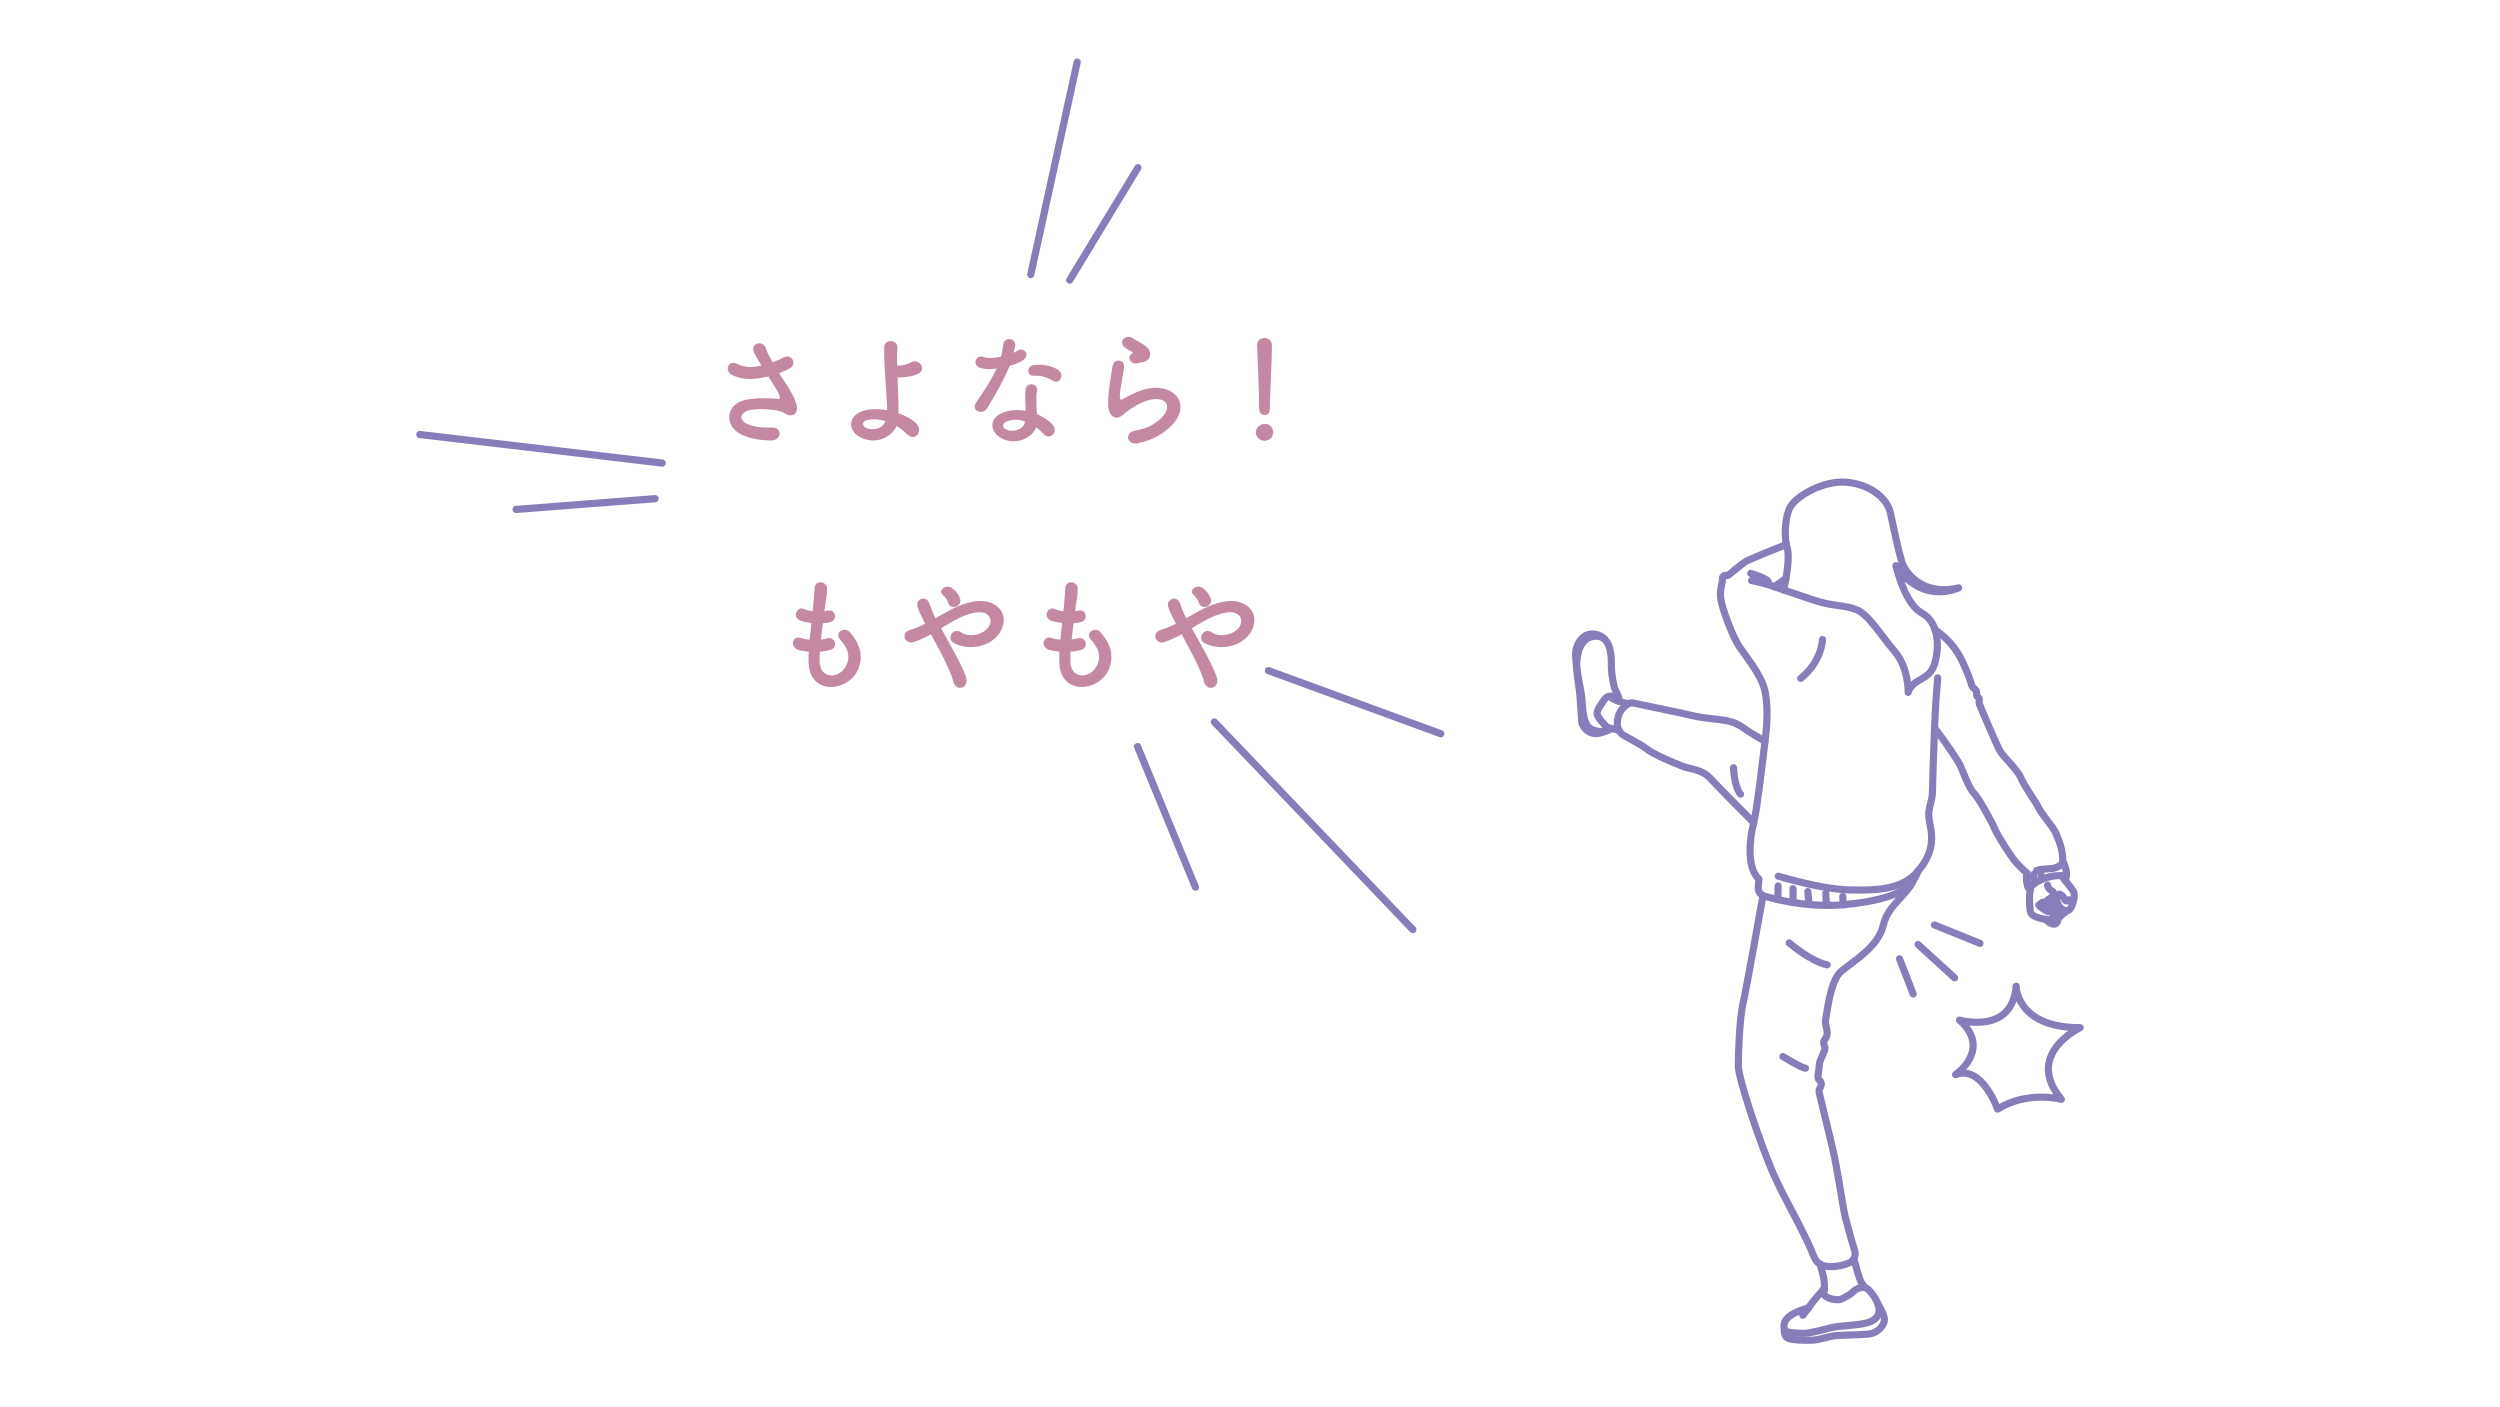 <?xml version="1.0" encoding="UTF-8"?><svg id="_レイヤー_1" xmlns="http://www.w3.org/2000/svg" viewBox="0 0 700 394"><defs><style>.cls-1{fill:#c588a3;}.cls-2{stroke-width:2px;}.cls-2,.cls-3{fill:none;stroke:#877dba;stroke-linecap:round;stroke-linejoin:round;}.cls-3{stroke-width:2.02px;}</style></defs><g><path class="cls-1" d="M220.54,108.19c.63,.95,2.42,3.97,2.6,5.65,.28,2.49-1.79,3.09-3.61,1.82-.46-.32-.95-.49-1.44-.6-2.77-.6-6.7-.7-8.67-.1s-2.56,2.39-.7,3.47c1.75,1.02,4.46,1.4,7.26,1.26,3.23-.14,3.02,3.75-.32,3.65-3.23-.11-6.32-.56-8.77-2.07-4.11-2.53-3.61-8.21,2-9.34,3.33-.67,6.74-.39,8.91-.25,.53,.04,.67-.14,.53-.6-.07-.25-.32-1.02-.88-1.97-.63-1.09-1.47-2.35-2.32-3.68-.25,.07-.46,.1-.67,.14-4.04,.88-7.09,.67-9.51-.6-2.18-1.12-1.09-4.32,1.44-3.09,2.25,1.12,4.18,1.05,6.81,.46-.84-1.37-1.61-2.63-2.04-3.58-1.3-2.84,2.63-3.65,3.33-1.12,.21,.81,.91,2.14,1.82,3.76,.49-.18,.98-.35,1.51-.53,.49-.18,.81-.46,1.3-.7,2.84-1.44,4.07,1.97,1.93,3.05-.91,.46-1.93,.91-2.91,1.26,.81,1.26,1.65,2.53,2.39,3.69Z"/><path class="cls-1" d="M240.79,122.4c-3.37-1.82-3.44-5.76,.6-7.26,1.86-.7,4.42-.74,6.98-.28,.04-.77,0-1.54-.04-2.18-.42-7.02-.81-10.35-.77-15.37,0-2.49,3.86-2.32,3.72,0-.1,1.72-.14,3.33-.1,5.05,.46,0,.95-.03,1.3-.07,1.05-.14,2.04-.49,2.6-.81,2.21-1.26,4.49,1.79,2.11,3.12-.67,.35-1.44,.6-2.21,.74-.77,.14-1.54,.21-2.14,.28-.49,.07-1.02,.07-1.54,.04,.07,1.97,.18,4.14,.25,6.7,.04,.84,.04,2.11,0,3.33,1.82,.63,3.51,1.54,4.77,2.63,2.49,2.14-.04,5.72-2.46,3.16-.81-.84-1.79-1.58-2.84-2.21-1.26,3.05-5.79,5.48-10.21,3.12Zm1.58-4.63c-.95,.35-.98,1.44-.04,1.93,1.9,1.02,4.84,.42,5.58-1.79-2-.6-4-.7-5.54-.14Z"/><path class="cls-1" d="M274.42,102.99c-2.14-.6-1.47-3.83,1.02-3.02,1.16,.39,2.98,.35,4.81-.11,.35-1.16,.53-2.28,.7-3.54,.32-2.07,3.4-1.68,3.33,.32-.04,.53-.25,1.3-.49,2.14,.42-.21,.81-.39,1.12-.6,1.58-1.12,3.79,1.05,1.54,2.67-.88,.63-2.32,1.19-3.75,1.61-1.65,3.97-4.04,8.18-6.28,11.83-1.3,2.11-4.67,.74-3.12-1.54,1.97-2.91,4.04-5.9,5.76-9.58-1.79,.35-3.3,.21-4.63-.18Zm6.04,19.76c-3.26-1.65-3.65-5.44-.04-7.05,2.18-.98,4.56-1.05,6.74-.67v-1.23c0-.88-.07-1.75-.11-2.63-.04-.7,.04-1.68,.18-2.35,.42-1.93,3.51-1.47,3.16,.63-.1,.53-.21,.91-.21,1.65,0,.81,0,1.68,.04,2.7,.04,.67,.11,1.4,.14,2.18,1.86,.77,3.4,1.86,4.28,2.81,2,2.21-.84,4.7-2.53,2.67-.53-.63-1.19-1.26-2-1.82-1.02,2.81-5.4,5.26-9.65,3.12Zm1.12-4.6c-.95,.49-1.02,1.51,.03,2.04,2.11,1.05,4.95,.04,5.33-1.86,.03-.11,0-.25,.03-.35-1.79-.6-3.69-.67-5.4,.18Zm7.83-12.95c-1.93,.11-2.07-2.81,.18-3.02,2.32-.21,4.77,.21,6.46,1.23,2.39,1.44,.56,4.35-1.16,3.26-1.65-1.05-3.44-1.58-5.47-1.47Z"/><path class="cls-1" d="M318.47,124.12c-2.84,.56-3.75-2.91-.77-3.51,1.83-.35,3.61-.88,4.7-1.51,3.86-2.25,4.91-4.67,4.18-6.07-.74-1.4-3.3-1.93-7.02-.25-2.07,.95-4.28,2.6-4.7,3.02-2.07,2-3.47,1.02-4.11-.21-.63-1.23-.56-3.4-.28-5.97s.74-5.26,1.02-7.05c.35-2.25,3.54-2.18,3.23,.35-.18,1.47-.56,3.44-.84,5.12-.28,1.72-.46,3.02-.21,3.65,.11,.28,.28,.28,.6,.11,.7-.39,2.35-1.3,4-2,10.6-4.6,18.07,4.88,6.21,12.14-1.47,.91-3.69,1.72-6,2.18Zm-.14-22.39c-1.68,.42-2.95-1.83-1.47-2.63,.18-.11,.53-.28,.28-.46-.74-.46-1.93-1.02-2.49-1.65-1.51-1.65,.81-3.51,2.56-2.25,.63,.46,1.82,.98,2.84,1.65,1.02,.67,1.93,1.51,2,2.56,.07,1.02-.46,2.18-2.21,2.46-.46,.07-.95,.18-1.51,.32Z"/><path class="cls-1" d="M354.06,123.42c-1.33,0-2.42-1.12-2.42-2.32,0-1.54,1.47-2.42,2.42-2.42,1.37,0,2.42,.84,2.42,2.42,0,1.68-1.47,2.32-2.42,2.32Zm-1.51-8.91v-.74c0-3.4-.35-11.58-.56-17.09v-.11c0-1.3,1.02-1.93,2.04-1.93s2.11,.67,2.11,2.04c0,4.14-.56,13.79-.56,17.2,0,.84,0,2.32-1.54,2.32-.74,0-1.47-.56-1.47-1.65v-.04Z"/><path class="cls-1" d="M229.49,185.32c.21,5.02,5.69,4.81,7.51,.91,1.23-2.63,.25-4.95-1.72-7.09-1.83-2,1.19-3.86,2.74-2.07,2.74,3.16,3.72,6.49,2.39,10.04-2.53,6.67-13.72,7.83-14-1.54-.04-.98-.04-2.04,.04-3.12-1.26-.1-2.25-.32-2.7-.42-2.84-.77-1.75-4.11,.25-3.44,.81,.25,1.72,.46,2.7,.53,.14-1.54,.32-3.09,.49-4.67-1.33-.18-2.46-.42-2.91-.6-2.67-.91-1.12-4.14,.74-3.37,.77,.32,1.65,.56,2.53,.67,.04-.42,.1-.88,.14-1.3,.21-2.21,.28-3.54,.39-5.19,.18-2.46,3.51-1.9,3.51,.18,0,1.65-.35,2.98-.6,5.05-.03,.42-.1,.84-.14,1.26,.32-.04,.6-.11,.88-.18,2.28-.53,2.88,2.6,.81,3.19-.7,.21-1.4,.28-2.14,.35-.21,1.58-.39,3.09-.53,4.56,.6-.07,1.16-.18,1.68-.32,2.32-.63,3.19,2.46,1.12,3.16-.95,.32-2.04,.49-3.12,.56-.07,1.02-.07,1.97-.03,2.84Z"/><path class="cls-1" d="M266.31,180.96c1.79,3.26,3.47,6.49,4.14,8.53,.53,1.58-.14,2.7-1.05,3.02-.91,.32-2.11-.18-2.49-1.72-.53-2.11-2.04-5.3-3.72-8.49-.84-1.61-1.72-3.23-2.53-4.7-1.61,.91-3.26,1.68-4.98,2.21-2.21,.67-3.69-2.6-.84-3.44,1.44-.42,2.81-1.02,4.21-1.72-.18-.35-.32-.67-.49-.98-.32-.6-.63-1.26-.95-1.93-.32-.67-.56-1.3-.74-1.93-.53-2.07,2.39-3.23,3.3-.98,.46,1.16,.81,2.32,1.37,3.44,.14,.25,.28,.53,.42,.81,2.32-1.3,4.6-2.7,6.98-3.61,3.47-1.33,6.95-1.79,9.65-.11,2.98,1.9,3.09,5.3,1.12,8.11-2.81,3.97-9.02,4.7-12.77,2.49-.95-.56-.98-1.68-.49-2.46s1.51-1.19,2.6-.46c2.07,1.44,5.97,.95,7.69-1.4,.91-1.23,.88-2.7-.35-3.61-1.3-.95-3.54-.74-6.46,.42-2.28,.91-4.35,2.21-6.42,3.47,.88,1.58,1.86,3.33,2.81,5.05Zm-.84-12.21c-.14-.56-.46-1.02-.77-1.4-.28-.35-.56-.67-.88-.98-1.16-1.19,1.19-3.02,2.95-1.58,.6,.49,1.68,1.58,2.07,2.88,.63,2.14-2.74,3.33-3.37,1.09Z"/><path class="cls-1" d="M299.69,185.32c.21,5.02,5.69,4.81,7.51,.91,1.23-2.63,.25-4.95-1.72-7.09-1.83-2,1.19-3.86,2.74-2.07,2.74,3.16,3.72,6.49,2.39,10.04-2.53,6.67-13.72,7.83-14-1.54-.04-.98-.04-2.04,.04-3.12-1.26-.1-2.25-.32-2.7-.42-2.84-.77-1.75-4.11,.25-3.44,.81,.25,1.72,.46,2.7,.53,.14-1.54,.32-3.09,.49-4.67-1.33-.18-2.46-.42-2.91-.6-2.67-.91-1.12-4.14,.74-3.37,.77,.32,1.65,.56,2.53,.67,.04-.42,.1-.88,.14-1.3,.21-2.21,.28-3.54,.39-5.19,.18-2.46,3.51-1.9,3.51,.18,0,1.65-.35,2.98-.6,5.05-.03,.42-.1,.84-.14,1.26,.32-.04,.6-.11,.88-.18,2.28-.53,2.88,2.6,.81,3.19-.7,.21-1.4,.28-2.14,.35-.21,1.58-.39,3.09-.53,4.56,.6-.07,1.16-.18,1.68-.32,2.32-.63,3.19,2.46,1.12,3.16-.95,.32-2.04,.49-3.12,.56-.07,1.02-.07,1.97-.03,2.84Z"/><path class="cls-1" d="M336.51,180.96c1.79,3.26,3.47,6.49,4.14,8.53,.53,1.58-.14,2.7-1.05,3.02-.91,.32-2.11-.18-2.49-1.72-.53-2.11-2.04-5.3-3.72-8.49-.84-1.61-1.72-3.23-2.53-4.7-1.61,.91-3.26,1.68-4.98,2.21-2.21,.67-3.69-2.6-.84-3.44,1.44-.42,2.81-1.02,4.21-1.72-.18-.35-.32-.67-.49-.98-.32-.6-.63-1.26-.95-1.93-.32-.67-.56-1.3-.74-1.93-.53-2.07,2.39-3.23,3.3-.98,.46,1.16,.81,2.32,1.37,3.44,.14,.25,.28,.53,.42,.81,2.32-1.3,4.6-2.7,6.98-3.61,3.47-1.33,6.95-1.79,9.65-.11,2.98,1.9,3.09,5.3,1.12,8.11-2.81,3.97-9.02,4.7-12.77,2.49-.95-.56-.98-1.68-.49-2.46s1.51-1.19,2.6-.46c2.07,1.44,5.97,.95,7.69-1.4,.91-1.23,.88-2.7-.35-3.61-1.3-.95-3.54-.74-6.46,.42-2.28,.91-4.35,2.21-6.42,3.47,.88,1.58,1.86,3.33,2.81,5.05Zm-.84-12.21c-.14-.56-.46-1.02-.77-1.4-.28-.35-.56-.67-.88-.98-1.16-1.19,1.19-3.02,2.95-1.58,.6,.49,1.68,1.58,2.07,2.88,.63,2.14-2.74,3.33-3.37,1.09Z"/></g><g id="path"><path class="cls-2" d="M490.44,162.56c1.91,.32,4.73,1.14,6.37,1.71,.1,.03,.2,.07,.29,.1,.5,.17,1.26,.44,2.23,.78"/><path class="cls-2" d="M541.8,176.29c1.07,3.13,.73,6.91-.18,9.78-1.47,4.63-5.99,3.73-7.34,7.8,0,0,.22-6.78-3.73-11.41s-7.34-10.4-10.73-11.75c-3.39-1.36-6.67-.9-11.75-2.6-3.49-1.17-6.61-2.22-8.73-2.95,.25-.79,.51-1.91,.73-3.16,.56-3.11,.9-7.04,.32-8.69-.09-.25-.16-.52-.22-.83-.61-2.92-.25-8.26,1.13-10.59,1.81-3.05,9.04-7.23,15.26-6.89s11.75,3.95,12.77,8.7c1.02,4.75,2.14,10.17,3.16,13.56,1.02,3.39,6.21,9.72,15.93,7.34,0,0-6.1,2.93-12.09-.79-3.63-2.26-4.97-4.23-5.47-5.43,.77,3.08,3.1,10.97,7.17,13.22,1.93,1.07,3.13,2.76,3.8,4.68"/><path class="cls-2" d="M500.16,152.47c-2.88,1.14-10.42,4.14-11.52,4.85-1.11,.72-3.66,2.86-4.56,3.63-.16,.13-.34,.2-.54,.2-.07,0-.14-.01-.21-.03-.53-.14-1.05,.26-1.05,.8v.84c0,.09-.01,.17-.04,.25-.17,.52-.78,2.67-.38,4.96,.49,2.8,3.28,10.28,5.09,12.99,1.81,2.72,4.86,6.44,6.44,10.06,1.58,3.61,1.69,9.49,.9,15.82-.03,.24-.06,.48-.09,.73-.8,6.49-2.17,18.77-3.15,22.74-.01,.05-.02,.09-.03,.14-1.02,3.96-2.14,12.32,1.47,15.7l-.18,2.31c-.08,.99,.47,1.91,1.34,2.32,.11,.05,.22,.09,.34,.13,.96,.28,2.26,.63,3.82,.97,1.27,.29,2.72,.57,4.3,.83,1.38,.22,2.87,.41,4.43,.55,1.56,.14,3.19,.24,4.87,.25,1.56,.01,3.15-.05,4.76-.18,.17-.02,.33-.03,.5-.05,12.65-1.25,16.83-4.07,18.3-5.76,.28-.32,.53-.65,.75-.98,.92-1.37,1.37-2.66,1.4-2.74,0,0,.62-.65,1.36-1.75s1.58-2.66,2.04-4.47c.9-3.61-.23-6.55-.45-8.92-.22-2.37,1.02-4.41,1.02-7,0-1.71,.29-10.74,.59-17.82,.09-2.06,.17-3.96,.25-5.46,.06-1.18,.12-2.12,.17-2.7,.34-3.85,.45-5.88,.45-5.88"/><path class="cls-2" d="M578.23,246.45c.05-.13,.13-.33,.23-.61,.67-1.8-.91-4.86-.91-4.86,.11-2.82-1.01-5.65-1.92-7.68-.9-2.03-3.73-4.97-4.74-7-1.02-2.04-4.19-6.33-4.97-8.37-.79-2.03-4.52-5.65-5.65-7.23-1.03-1.44-5.33-11.85-6.1-13.72-.07-.19-.09-.4-.03-.59l.06-.21c.02-.09,.03-.17,.03-.25,0-.29-.14-.57-.39-.73s-.4-.44-.4-.73c0-.05,0-.1,.02-.14,.08-.49-.09-1-.47-1.34l-.58-.53c-.11-.11-.2-.24-.25-.4-.29-.95-1.5-4.75-3.55-8.47-1.87-3.38-4.71-5.85-6.83-7.29h0"/><path class="cls-2" d="M568.4,249.22c-1.36-1.13-.91-4.86-.91-4.86,0,0-1.24-.9-2.93-2.82-1.7-1.92-5.43-7.91-6.1-9.61-.68-1.69-4.52-8.7-5.76-9.83-1.24-1.13-3.05-5.87-3.62-7.34-.47-1.23-4.54-7.33-7.43-10.93"/><line class="cls-2" x1="500.06" y1="161.99" x2="496.81" y2="164.27"/><path class="cls-2" d="M495.1,162.8c-.79-1.07-4.9-2.25-4.9-2.25"/><path class="cls-2" d="M568.71,248.14c-.1,.36-.19,.72-.25,1.1-.24,1.3-.25,2.65-.15,3.99,.14,1.86,.05,2.47,1.04,3.14,.55,.37,2.12,.89,3.45,1.04,1.07,.13,1.99,.03,2.12-.57,.26-1.21-.55-1.52-1.38-1.67-.08-.02-.16-.03-.24-.04-.65-.1-1.61-.94-2.11-1.41-.19-.18-.32-.31-.32-.31"/><path class="cls-2" d="M579.26,251.94s-.71,.81-1.1-.05c-.38-.86-1.38-1.86-2-1.43-.11,.07-.2,.18-.26,.3-.29,.56-.07,1.58,.59,2.79,.55,1,1.46,1.43,2.19,1.41,.35,0,.66-.11,.86-.32,.62-.62,1.62-3.71,1.14-4.77-.3-.66-1.36-2.06-2.46-3.43h0c-.35-.44-.7-.87-1.03-1.27"/><path class="cls-2" d="M575.91,250.77c-1.01-.41-1.65,.47-1.65,.88s.48,2.29,1.1,3.19c.49,.72,1.45,1.02,2.08,.99,.16,0,.29-.03,.4-.08,.33-.15,.65-.52,.86-.78"/><path class="cls-2" d="M574.26,251.65c-.72-.03-1.2,.51-1.39,1.15-.06,.2-.09,.41-.09,.61,0,.38,.34,1.09,.76,1.76"/><path class="cls-2" d="M574.93,256.84c.22,.07,.8,.23,1.36,.1,.47-.11,.92-.41,1.15-1.11"/><path class="cls-2" d="M572.87,252.81c-.37-.21-.99-.4-1.42,.18-.15,.2-.23,.45-.26,.73"/><path class="cls-2" d="M572.81,257.41c.61,.67,1.43,1.37,2.45,1.34,.57-.02,1.06-.92,1.02-1.8"/><path class="cls-2" d="M573.31,247.8s-.05,1.04,1.48,1.81"/><path class="cls-2" d="M577.6,245.2c-.14,0-.27-.01-.41-.02-2.3-.07-4.16,.44-5.57,1.07-.9,.41-1.62,.86-2.14,1.25-.34,.25-.6,.47-.77,.64-.2,.18-.29,.29-.29,.29"/><path class="cls-2" d="M493.63,250.8c-.87,4.89-4.81,26.89-5.62,30.34-.92,3.89-1.29,13.9-1.29,17.32s5.97,21.27,9.62,29.73c3.46,8,8.09,15.07,11.66,23.85,.36,.88,.9,1.48,1.54,1.88,1.87,1.17,4.56,.67,5.75,.46,.62-.11,1.48-.39,2.3-.69,.66-.24,1.18-.71,1.5-1.28,.36-.65,.46-1.44,.23-2.19-1.19-3.89-2.1-7.38-2.6-9.27-.76-2.9-2.14-13.43-3.66-19.69-1.32-5.41-3.21-13.32-3.7-15.38-.07-.32-.04-.67,.11-.96l.35-.71c.29-.57,.16-1.27-.32-1.69-.3-.27-.48-.66-.48-1.06,0-.06,0-.12,.01-.18l.49-3.8c.02-.13,.05-.25,.1-.37l1.26-3.01c.13-.3,.14-.64,.05-.96l-.24-.77c-.14-.45-.05-.95,.26-1.31,.44-.54,.67-1.21,.67-1.89,0-.2-.02-.39-.06-.59l-.43-2.16c-.04-.18-.04-.37,0-.56,.36-1.75,1.27-11.18,4.32-13.81,3.36-2.9,10.46-6.8,11.91-13.12,1.25-5.48,6.77-8.41,8.33-12.38"/><path class="cls-2" d="M506.39,366.23c-.84,1.15-1.61,2.02-1.61,2.02"/><path class="cls-2" d="M510.84,360.7c-.59,.69-1.45,1.67-2.25,2.62-.65,.77-1.26,1.53-1.63,2.08-.2,.29-.39,.56-.58,.82"/><path class="cls-2" d="M499.63,372.23c-.11,1.18,.23,2.15,1.06,2.49,1.24,.51,4.88,.65,6.99,.51s4.89-1.24,6.92-1.31c2.04-.07,5.54-.15,8.45-.37s4.59-2.62,4.59-4.08-1.77-4.33-1.89-4.51"/><path class="cls-2" d="M510.6,362.15c.15,.7,1.1,1.34,2.74,1.65,2.06,.38,2.43-.16,3.86-.9,1.61-.84,1.95-1.86,3.61-2.32,.58-.16,1.03-.16,1.4-.05"/><path class="cls-2" d="M510.64,361.61c-.07,.18-.08,.36-.04,.54"/><path class="cls-2" d="M506.39,366.22h0c-1.89,.44-4.78,1.63-5.91,2.82-1.13,1.19-1.09,2.49-.84,3.19,.06,.16,.13,.29,.19,.38,.36,.51,3.57,.73,5.17,.73s4.66-.8,7.5-1.53c2.84-.73,7.36-.59,10.42-1.46,3.05-.87,3.78-2.99,2.84-5.39h0s0,0,0,0c-.51-1.31-1.33-2.42-1.97-3.17-.47-.54-.9-1.07-1.57-1.27"/><path class="cls-2" d="M510.6,362.15h0c.14-.45,.21-.94,.24-1.45,.14-2.39-.75-5.28-1.29-6.78"/><path class="cls-2" d="M519.1,352.41c.49,1.98,1.5,5.86,2.16,6.81,.31,.45,.64,.9,.95,1.3h0"/><path class="cls-2" d="M494.19,207.59c-1.71-1.03-3.56-2.15-4.31-2.61-1.54-.96-2.69-2.12-5.19-2.89-2.5-.77-6.73-.77-10.38-1.63-3.12-.74-13.92-2.97-17-3.61-.5-.1-1.02-.02-1.46,.23-.06,.03-.12,.07-.18,.11-.8,.57-1.96,1.6-2.45,3.07-.26,.77-.36,1.56-.38,2.26-.03,.69,.14,1.36,.45,1.94,.36,.65,.9,1.21,1.58,1.57,2.02,1.08,5.16,2.8,6.28,3.72,1.71,1.4,7.61,3.92,10.1,4.85,2.49,.94,5.39,.77,7.87,3.57,1.49,1.67,7.4,7.63,11.91,12.16"/><path class="cls-2" d="M453.29,204.47c-.52-.13-1.3-.33-2.09-.51-.37-.08-.73-.16-1.07-.22"/><path class="cls-2" d="M451.36,195.53s.61,.27,1.23,.53c.15,.07,.3,.14,.45,.2,.08,.03,.18,.07,.3,.11,.63,.22,1.75,.52,2.49,.71"/><path class="cls-2" d="M449.43,204.72c.69-.13,1.32-.38,1.77-.76"/><path class="cls-2" d="M453.35,196.38c.08-.88-.37-1.86-.99-3.05-.68-1.31-1.05-4.57-1.16-5.94-.09-1.13,.44-6.56-2.07-8.54-.53-.41-1.19-.68-2.03-.71-4.78-.21-5.62,5.36-5.62,7.94,0,.4,.03,.85,.08,1.33,.29,2.6,1.21,6.14,1.39,8.44,.16,1.94,.23,5.74,1.66,7.53,.95,1.19,3.09,1.65,4.81,1.35"/><path class="cls-2" d="M449.13,178.85c-.91-1.03-2.89-1.68-4.52-1.15-2,.64-3.36,3.12-3.43,5.13-.03,.88,.11,2.72,.3,4.59,.25,2.41,.57,4.87,.69,5.44,.22,1,.64,8.23,.72,9.31,.07,1.04,2.18,4.72,6.53,2.57h0"/><path class="cls-2" d="M452.59,196.07c-.59-1.73-2.63-1.4-3.4-.14-.79,1.29-2,2.58-2,3.87,0,1.11,2.33,3.37,2.93,3.94,.09,.09,.15,.13,.15,.13"/><path class="cls-2" d="M499.21,295.82s5.32,3.28,6.34,3.28"/><path class="cls-2" d="M485.4,214.97s.12,5.19,1.96,7.41"/><path class="cls-2" d="M497.92,245.34c3.01,.83,8.22,2.33,13.56,3.19,2.24,.36,4.5,.61,6.64,.65,6.69,.14,13.58,.04,17.98-4.27,.35-.34,.68-.71,1-1.1"/><path class="cls-2" d="M570.29,243.73c1.34-.54,4.16-.34,5.24-.74s1.75-1,1.75-1"/><line class="cls-2" x1="497.88" y1="248.06" x2="497.79" y2="251.9"/><line class="cls-2" x1="502.09" y1="252.73" x2="502.04" y2="248.84"/><line class="cls-2" x1="506.52" y1="253.28" x2="506.2" y2="249.62"/><line class="cls-2" x1="511.22" y1="250.14" x2="511.39" y2="253.52"/><line class="cls-2" x1="516.15" y1="253.34" x2="515.98" y2="251"/><path class="cls-2" d="M569.41,244.8s-.02,1.47,.07,2.7"/><line class="cls-2" x1="571.62" y1="246.25" x2="571.48" y2="244.8"/><path class="cls-2" d="M500.98,264.01s5.91,5.16,10.62,6.14"/><path class="cls-2" d="M559.33,310.55c8.45-5.28,17.85-2.74,17.85-2.74-10.56-12.67,5.28-20.06,5.28-20.06-17.95,0-17.95-11.62-17.95-11.62-1.06,13.73-15.84,9.5-15.84,9.5,9.08,8.11-.9,15.12-1.11,15.27,7.33-2.93,11.76,9.65,11.76,9.65Z"/><line class="cls-2" x1="547.3" y1="273.81" x2="537.05" y2="264.45"/><line class="cls-2" x1="541.65" y1="258.99" x2="554.39" y2="264.14"/><line class="cls-2" x1="531.87" y1="268.47" x2="535.7" y2="278.32"/><path class="cls-2" d="M504.2,189.95c5.97-4.78,6.1-10.9,6.1-10.9"/></g><line class="cls-3" x1="340.03" y1="202.16" x2="395.58" y2="260.27"/><line class="cls-3" x1="355.15" y1="187.77" x2="403.42" y2="205.45"/><line class="cls-3" x1="318.52" y1="209.04" x2="334.72" y2="248.4"/><line class="cls-3" x1="288.61" y1="76.88" x2="301.61" y2="17.39"/><line class="cls-3" x1="299.51" y1="78.43" x2="318.62" y2="46.96"/><line class="cls-3" x1="185.42" y1="129.66" x2="117.55" y2="121.66"/><line class="cls-3" x1="144.5" y1="142.64" x2="183.43" y2="139.63"/></svg>